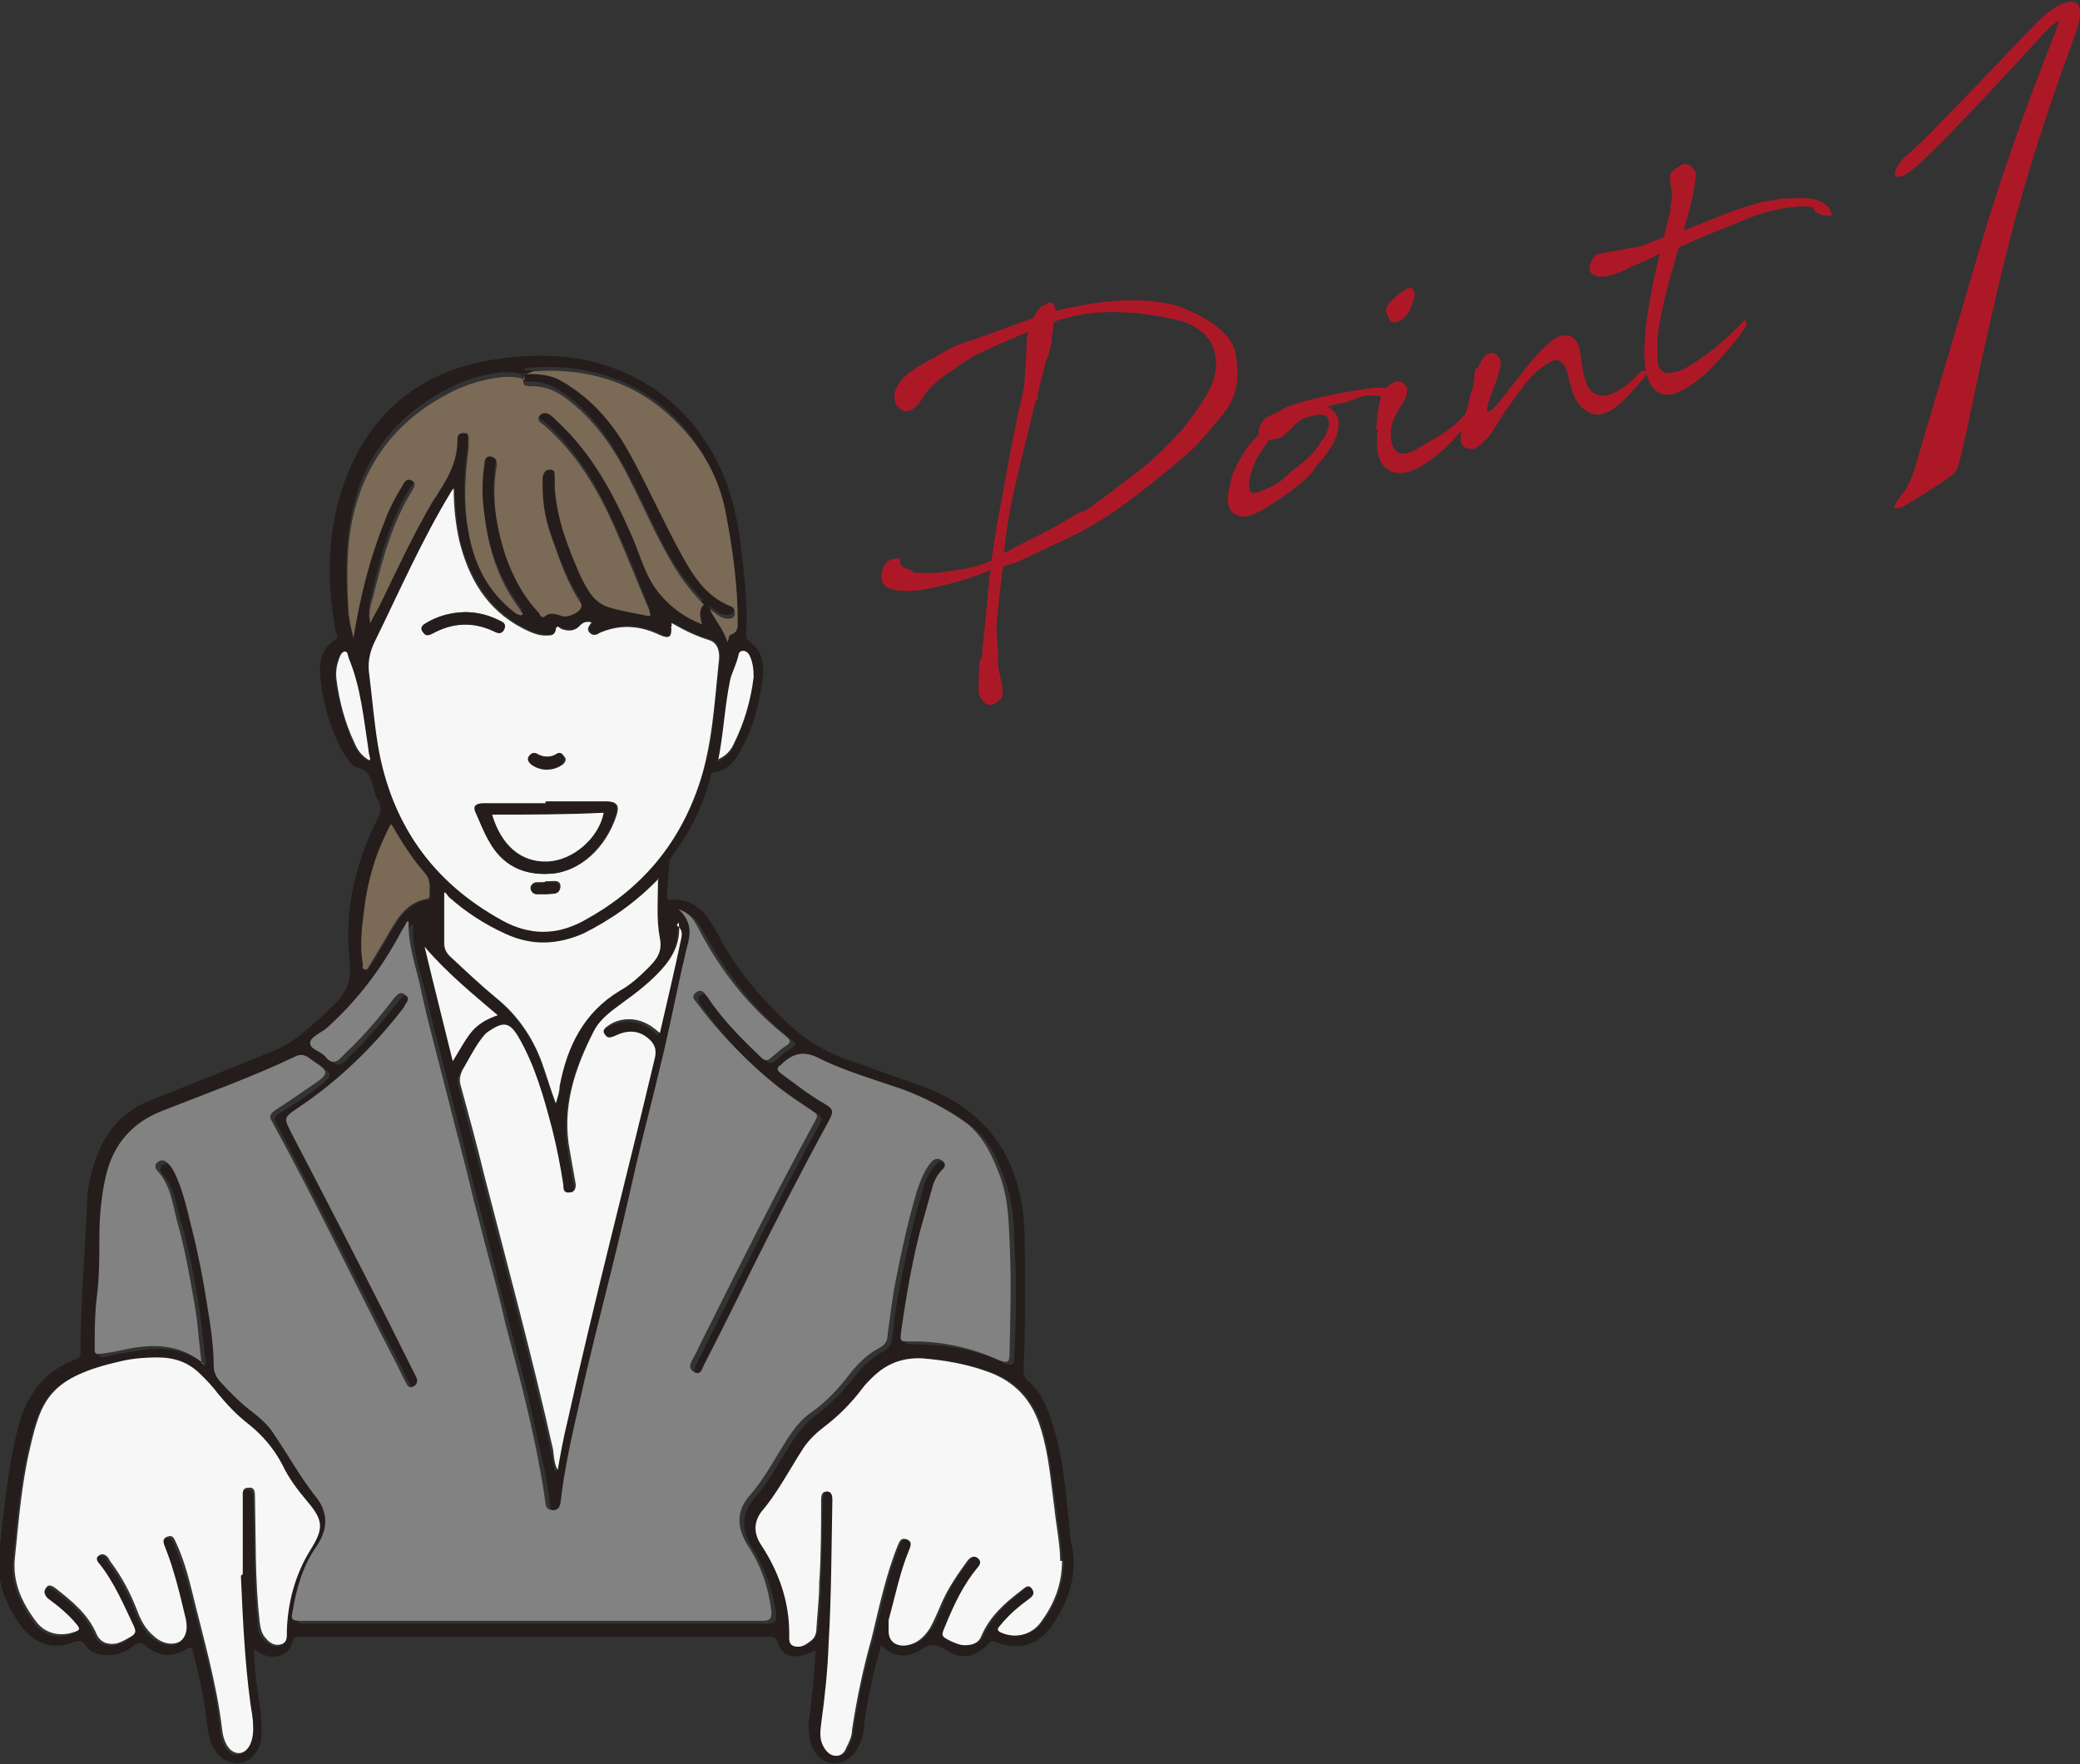 <?xml version="1.0" encoding="UTF-8"?>
<svg id="Layer_2" data-name="Layer 2" xmlns="http://www.w3.org/2000/svg" viewBox="0 0 22.19 18.82">
  <rect x="0" y="0" width="22.19" height="18.82" fill="#333333" stroke="none"/>
  <defs>
    <style>
      .cls-1 {
        fill: #ad1827;
      }

      .cls-2 {
        fill: #828282;
      }

      .cls-3 {
        fill: #241d1c;
      }

      .cls-4 {
        fill: #7a6a56;
      }

      .cls-5 {
        fill: #f7f7f7;
      }
    </style>
  </defs>
  <g id="_レイヤー_1" data-name="レイヤー 1">
    <g>
      <g>
        <path class="cls-1" d="M10.58,5.96c.04-.28.08-.5.15-.87.05-.3.12-.63.18-.89.03-.14.03-.36.04-.41,0-.15,0-.2.02-.25,0,0,0,0,0,0-.22.09-.45.19-.6.27-.09.05-.16.11-.24.16-.2.13-.26.23-.29.28-.08.13-.16.15-.21.13-.13-.07-.11-.22,0-.34.1-.1.2-.15.31-.21.12-.07.25-.15.39-.19.17-.05.44-.16.7-.25.01-.03.03-.07.05-.09.02-.03.06-.05.08-.05.05-.05.08-.02.1.05v.02c.06-.02.12-.03.17-.04.37-.08.75-.11,1.08-.03.16.04.63.24.67.52.05.28.02.48-.16.68-.24.29-.24.3-.54.55-.47.38-.73.59-1.28.83l-.27.13c-.08.04-.15.06-.23.08v.02c-.03.19-.05.43-.07.62l.02.31s0,0,0,0h0c-.03.14.09.38.03.46-.03.04-.07.06-.11.07-.06.01-.13-.08-.13-.15,0-.09,0-.18.01-.28v-.02s.01-.05.03-.07v-.06s.06-.59.06-.59c0-.04,0-.07.01-.11,0-.06.01-.11.02-.16-.23.1-.56.19-.79.22-.08,0-.43.05-.37-.2.02-.07,0-.04.04-.09.05-.06.15-.06.15-.04.01.05,0,.07.08.1.06,0,.04.05.1.04.08,0,.15.01.22,0,.14-.02.36-.04.5-.1l.08-.03ZM11.05,4.27l-.03.12c-.07.31-.18.71-.24,1.03-.04.2-.05.32-.07.48.09-.04.17-.09.25-.13.17-.08.33-.17.48-.26l.03-.02c.09-.05.06-.01.15-.07l.12-.09c.11-.07.21-.16.32-.24.17-.12.33-.27.47-.42.12-.12.24-.29.34-.45.1-.18.13-.32.08-.49-.05-.18-.25-.29-.41-.32-.38-.09-.84-.12-1.19-.01-.03,0-.07.02-.11.04,0,.06-.02.13-.02.19,0,.03-.04.2-.06.21-.04.18-.06.23-.09.37v.05s-.01.02-.01.02t0,0h0s0,0,0,0Z"/>
        <path class="cls-1" d="M13.28,4.81c.04-.06.1-.12.15-.18-.02-.04.03-.13.07-.17.02-.01.12-.06.14-.07.01,0,.02-.01.03-.02.02-.01.05-.02.06-.03.24-.09.57-.15.83-.19.14-.02.17-.02.3,0,.07.01.13.08.06.14-.04.02-.05,0-.08.01-.05,0-.11-.04-.12-.08,0,0,0,0,0,0-.04,0-.09,0-.13,0-.06,0-.11.03-.17.05-.08.03-.17.04-.26.07.05.02.09.06.11.11.05.16-.08.35-.18.47-.04.04-.07.09-.11.14-.03.03-.07.07-.1.09-.08.07-.15.12-.24.18-.06.04-.17.12-.28.16-.05.02-.11.03-.15.01-.08-.02-.1-.08-.11-.14,0-.06,0-.12.02-.18.02-.12.08-.25.16-.36ZM13.89,4.47c-.09.06-.18.18-.23.2-.01,0-.07.02-.12.02-.03.04-.06.08-.08.12-.03.04-.05.07-.07.12-.01.03-.03.07-.04.11-.02.06-.03.12-.02.16,0,.02,0,.04.02.05.02.02.08,0,.15-.03.05-.02.1-.05.15-.08.04-.03.13-.11.15-.13.08-.06.12-.09.2-.17.04-.04.08-.11.11-.15.05-.07.08-.15.06-.22-.02-.08-.17-.04-.28,0Z"/>
        <path class="cls-1" d="M14.68,4.59c.01-.13.02-.25.05-.34.02-.11.1-.15.16-.18.03-.01.09.01.11.05.03.04,0,.08,0,.11-.02.06-.05.09-.07.12-.01.03-.03.06-.04.08-.03.05-.04.09-.05.15-.01.09,0,.14.03.2.05.1.17.05.23.02.12-.08.26-.14.37-.23.08-.06.15-.14.22-.21.04-.02.09-.02.07.02-.16.22-.4.5-.65.62-.12.06-.28.08-.37-.06-.06-.1-.06-.22-.04-.36ZM15.05,3.07s.06.02.04.1c-.04.13-.05.16-.12.23,0,0-.07.06-.13.03-.02-.01-.02-.05-.04-.07-.05-.08.05-.16.12-.22.03-.03.02-.01.04-.03.04-.03.07-.04.08-.04Z"/>
        <path class="cls-1" d="M15.77,3.92s.04-.1.08-.13c.06-.05.14-.02.16.07,0,.12-.11.35-.14.47-.01.04-.01.06,0,.06,0,0,.02,0,.05-.02.03-.03.07-.08.08-.09.05-.07.2-.25.33-.42.14-.16.25-.27.34-.28.15-.02.18.1.2.26.01.09.03.18.05.24.04.13.16.16.25.13.12-.04.25-.15.33-.24h0s0,0,.01-.01c.06-.02.07.02.03.07-.14.16-.3.36-.46.39-.09.02-.22-.05-.28-.18-.03-.07-.05-.14-.07-.23-.01-.05-.03-.09-.04-.11-.01-.02-.04-.04-.05-.05-.02,0-.05-.02-.08,0-.07.04-.16.09-.25.2-.09.1-.17.23-.24.32-.06.08-.14.24-.2.3-.04.03-.05.07-.1.09-.02.01-.03.03-.05.03-.06,0-.09,0-.13-.06-.02-.06,0-.14.02-.23.01-.04.03-.1.04-.14.02-.08.04-.16.06-.22.03-.13.01-.13.03-.19,0,0,0-.01,0-.01h0Z"/>
        <path class="cls-1" d="M17.46,2.64c.1-.03.19-.07.29-.11.02-.08.04-.17.07-.27,0-.03,0-.06,0-.07l.02-.09c-.01-.13-.05-.23,0-.27.01-.01.05-.04.08-.06.06-.05.15,0,.17.08,0,.16-.07.41-.13.61.21-.08.41-.17.62-.24.07-.02.2-.07.3-.08.03,0,.07-.01.1-.02.17,0,.49-.06.56.16.02.05-.17.01-.19-.04,0-.02,0-.03,0-.03,0,0-.01,0-.03,0-.09-.02-.19,0-.27.01-.02,0-.08.01-.09.02-.12,0-.53.18-.53.18-.18.07-.35.14-.52.22-.06.21-.14.47-.19.73-.02.09-.03.18-.04.27,0,.09,0,.2.01.25.03.09.08.1.17.08.06-.01.13-.04.18-.08.06-.03.15-.1.26-.18.06-.05.18-.16.28-.26.03-.05.06-.04.05.02-.06.1-.13.19-.22.29-.09.1-.19.22-.33.32-.08.06-.16.1-.22.12-.07.02-.14.01-.19-.03-.06-.04-.1-.13-.12-.27-.02-.16,0-.42.05-.69.03-.18.07-.35.11-.51h0s0,0,0,0c-.04.03-.19.1-.3.14-.1.06-.25.12-.34.11-.05,0-.09-.02-.11-.06h0c-.01-.07.03-.16.09-.18.07-.02.3-.05.37-.07.02,0,.03,0,.04,0Z"/>
        <path class="cls-1" d="M22.18.24c-.09.29-.47,1.23-.78,2.48-.29,1.16-.46,2.17-.53,2.3-.04.07-.44.31-.56.38-.04.02-.09.03-.1.02,0-.01,0-.04.06-.12.08-.09.13-.2.18-.38.07-.25.32-1.07.67-2.27.36-1.23.82-2.32.84-2.4.01-.04,0-.03-.04,0-.04.03-.08.07-.12.11-.09.1-1.03,1.13-1.35,1.41-.14.12-.21.14-.23.1s.04-.15.14-.23c.18-.14,1.2-1.23,1.37-1.4.11-.12.28-.23.38-.22.08,0,.1.11.06.24Z"/>
      </g>
      <g>
        <path class="cls-3" d="M7.15,9.6c.19-.02.32.07.42.22.05.07.09.15.13.22.19.35.44.63.73.9.2.18.43.31.68.39.24.08.47.17.71.25.75.27,1.09.82,1.11,1.59.01.47.01.95-.01,1.42,0,.06,0,.11.06.15.14.13.21.31.26.49.11.35.13.71.17,1.07,0,.07.01.14.03.21.05.3-.04.57-.21.82-.15.22-.35.28-.6.19-.02,0-.04-.03-.07,0-.15.16-.3.19-.47.08-.1-.07-.17-.07-.27,0-.14.09-.29.08-.42-.05-.08.28-.14.55-.18.83,0,.09-.02.17-.06.25-.06.12-.16.18-.27.18-.11,0-.2-.09-.24-.21-.02-.08-.03-.16-.02-.24.03-.25.06-.5.07-.75-.05.02-.1.04-.15.05-.12.03-.22-.02-.25-.13-.02-.07-.05-.07-.1-.07-.97,0-1.93,0-2.9,0-.69,0-1.39,0-2.08,0-.06,0-.09,0-.11.08-.02.09-.11.14-.22.13-.06,0-.12-.03-.18-.08,0,.23.04.45.07.67.01.11.02.22,0,.33-.04.13-.13.21-.24.22-.11,0-.21-.06-.27-.18-.06-.12-.06-.26-.08-.39-.03-.21-.08-.41-.13-.62-.01-.05-.02-.06-.07-.03-.14.09-.29.09-.43-.03-.06-.05-.09-.04-.14,0-.1.08-.21.11-.34.09-.06-.01-.12-.03-.16-.09-.04-.06-.07-.07-.14-.04-.21.08-.41.02-.55-.17-.17-.23-.27-.48-.24-.77.05-.45.09-.9.2-1.34.09-.35.27-.61.62-.74.05-.02.05-.05.05-.1,0-.53.05-1.06.07-1.58,0-.15.04-.3.09-.45.1-.29.28-.51.58-.63.43-.17.85-.34,1.27-.51.16-.06.3-.15.42-.26.08-.07.16-.14.23-.21.16-.14.24-.28.21-.52-.06-.53.06-1.03.3-1.51.04-.07.04-.13,0-.2-.02-.03-.03-.07-.04-.11-.03-.09-.04-.2-.17-.23-.08-.02-.13-.12-.18-.2-.12-.23-.19-.48-.22-.74-.02-.17,0-.33.16-.43.04-.02.01-.06,0-.09-.09-.49-.09-.98.05-1.45.24-.8.78-1.3,1.61-1.44.37-.06.75-.07,1.13.03.46.13.83.38,1.11.77.25.35.37.74.42,1.16.04.32.08.64.06.97,0,.02,0,.04.02.06.16.11.18.27.15.44-.03.24-.09.47-.2.68-.07.13-.14.27-.32.29-.03,0-.03.03-.03.05-.08.31-.22.59-.41.84-.01.02-.03.04-.03.06,0,.13-.03.26-.02.4ZM5.59,4c-.07-.03-.14-.03-.22-.03-.21.02-.41.08-.6.18-.55.29-.9.73-1.02,1.34-.07.33-.06.67-.04,1.01,0,.09.03.18.05.26.08-.43.17-.84.33-1.24.05-.14.12-.27.2-.4.02-.04.06-.07.1-.04.05.03.03.07,0,.1-.22.35-.33.74-.42,1.14-.02.09-.05.18-.03.28.03-.07.07-.12.1-.19.19-.37.35-.75.56-1.1.12-.21.27-.4.27-.66,0,0,0-.02,0-.03.01-.04.04-.06.08-.05.04,0,.05.04.04.07,0,.03,0,.06,0,.09-.05.36-.06.73.04,1.08.08.29.24.52.47.69.02.01.04.04.07,0-.02-.03-.05-.07-.07-.1-.2-.29-.3-.61-.34-.95-.02-.18-.02-.37,0-.56,0-.04.02-.08.07-.07.05.01.07.05.06.1-.06.33,0,.64.09.95.07.23.19.44.36.62.01.02.02.07.07.03.06-.05.11-.02.17,0,.05.02.2-.04.21-.09,0-.01,0-.03,0-.04-.15-.22-.23-.47-.32-.72-.07-.2-.11-.41-.09-.63,0-.05.02-.08.08-.08.06,0,.05.05.05.08,0,.04,0,.08,0,.12.02.33.14.63.27.93.06.14.14.29.31.34.14.04.28.06.41.09.05,0,.03-.03.02-.05-.12-.3-.24-.61-.38-.91-.18-.4-.4-.77-.73-1.06-.03-.03-.11-.06-.06-.12.05-.06.1-.01.15.03,0,0,.02.02.03.03.38.34.61.79.81,1.25.09.21.15.43.3.61.12.14.26.24.44.31q-.05-.16.02-.21c-.1-.1-.19-.21-.27-.33-.2-.3-.33-.64-.5-.96-.17-.33-.36-.64-.65-.87-.12-.09-.25-.17-.41-.17-.11,0-.11,0-.09-.12.13,0,.27,0,.39.07.35.19.58.48.76.82.18.33.33.67.51,1,.13.24.27.48.55.59.03.01.05.04.04.08-.01.04-.05.05-.08.05-.07,0-.11-.05-.19-.1.07.13.15.22.19.35.03-.03.01-.07.04-.08.08-.02.07-.09.07-.15,0-.38-.05-.74-.12-1.11-.07-.35-.23-.66-.46-.93-.42-.47-.97-.66-1.6-.62-.04,0-.08,0-.1.04ZM7.22,9.87h0s0-.01,0-.01c0,0,0,0,0,.01.03.21-.06.37-.19.51-.12.13-.26.24-.4.34-.12.08-.24.17-.31.3-.21.4-.34.82-.26,1.29.02.11.04.23.06.34,0,.05,0,.09-.06.1-.06,0-.06-.04-.07-.08-.03-.2-.07-.4-.12-.6-.09-.34-.18-.67-.36-.98-.1-.17-.17-.16-.33-.05-.04.03-.07.07-.1.12-.06.1-.11.2-.17.29-.03.04-.03.09-.02.14.09.33.17.66.26.99.25.97.51,1.93.73,2.91.02.07.02.14.05.22.04-.17.07-.34.1-.5.29-1.31.63-2.61.94-3.91.02-.07,0-.11-.04-.16-.1-.11-.23-.14-.39-.06-.04.02-.08.03-.11-.02-.02-.04,0-.07.04-.09.04-.03.09-.05.14-.06.16-.03.29.02.41.14.08-.35.16-.68.23-1.02.01-.06,0-.09-.05-.13ZM7.19,6.66s-.01-.01-.02-.01c-.02,0,0,.02,0,.02,0,.12-.03.14-.13.09-.21-.1-.42-.11-.63-.02-.04.02-.08.04-.11,0-.04-.04,0-.07.02-.11-.05-.01-.09-.01-.12.03-.05.06-.12.07-.2.04-.02,0-.05-.04-.06,0-.01.07-.06.07-.11.07-.09,0-.18-.04-.25-.08-.37-.2-.57-.53-.67-.93-.04-.18-.05-.36-.06-.56-.02.03-.03.04-.03.04-.31.51-.55,1.06-.81,1.59-.05.11-.07.23-.06.36.03.25.05.5.09.74.14.84.59,1.47,1.33,1.88.29.16.58.16.87,0,.59-.32,1-.8,1.22-1.43.15-.44.17-.9.22-1.35,0-.07,0-.18-.1-.21-.14-.04-.26-.1-.38-.17ZM2.2,14.57c-.03-.24-.05-.45-.08-.66-.05-.29-.1-.57-.18-.85-.06-.18-.07-.39-.21-.54-.02-.03-.03-.06,0-.09.03-.02.07-.03.1,0,.05.05.09.11.11.17.09.22.13.44.19.67.05.19.09.37.11.56.04.26.08.51.09.77,0,.07.03.13.08.18.1.11.2.22.33.31.1.07.18.15.24.25.15.23.28.46.45.67.13.16.13.34,0,.51-.15.21-.22.46-.26.71-.01.07,0,.09.08.09,1.65,0,3.3,0,4.94,0,.08,0,.1-.03.09-.1-.03-.25-.12-.49-.25-.7-.12-.19-.13-.37.02-.54.16-.18.27-.4.4-.6.07-.1.14-.2.25-.28.16-.12.3-.26.42-.42.08-.11.19-.2.31-.27.07-.04.08-.08.09-.15.02-.2.05-.39.09-.59.06-.31.13-.62.22-.93.03-.12.07-.23.16-.32.03-.04.07-.04.11-.01.04.03.02.07,0,.1-.06.06-.09.13-.11.21-.03.11-.06.22-.09.32-.06.2-.1.4-.14.6-.04.2-.07.41-.1.62-.01.07,0,.08.07.08.34,0,.67.05.98.2.1.04.11.01.11-.07.02-.41.03-.81,0-1.22,0-.23-.02-.45-.1-.67-.08-.22-.17-.43-.36-.57-.21-.16-.43-.28-.68-.36-.29-.11-.59-.19-.87-.32-.18-.09-.31-.06-.43.06,0,0,0,0,0,0-.05.03-.04.06,0,.09.15.11.3.23.46.32.1.06.11.08.05.19-.29.53-.56,1.06-.83,1.6-.17.33-.33.67-.5,1-.02.03-.03.11-.1.08-.07-.03-.05-.08-.02-.14.05-.09.09-.19.14-.28.38-.76.76-1.52,1.17-2.27.02-.04.02-.06-.02-.09-.12-.08-.24-.16-.36-.25-.35-.26-.65-.57-.9-.93-.02-.03-.03-.07,0-.09.04-.03.07-.02.1.01,0,.01.02.02.03.04.17.23.36.44.57.64.04.04.07.04.11,0,.05-.04.09-.09.15-.12.08-.04.06-.07,0-.11-.39-.31-.68-.7-.92-1.13-.04-.08-.09-.18-.22-.22.14.13.13.26.09.4-.02.07-.04.14-.05.21-.08.36-.16.72-.24,1.08-.08.34-.17.68-.25,1.02-.1.4-.19.79-.28,1.19-.11.46-.23.91-.33,1.37-.08.35-.15.7-.2,1.06,0,.05-.03.08-.08.08-.04,0-.07-.03-.08-.07-.02-.16-.04-.32-.08-.48-.06-.25-.11-.5-.17-.76-.06-.23-.12-.46-.18-.69-.06-.22-.12-.45-.17-.67-.06-.22-.11-.43-.17-.65-.06-.23-.12-.46-.17-.68-.07-.27-.14-.55-.21-.82-.06-.23-.12-.46-.17-.69-.06-.25-.16-.5-.14-.77,0,0,0,0-.02,0-.02.03-.04.06-.05.09-.21.4-.48.75-.82,1.06-.05.05-.15.09-.16.14,0,.07.1.09.15.14,0,0,0,0,.01.01.06.08.12.07.18,0,.01-.02.03-.03.05-.05.19-.18.35-.38.51-.58.03-.04.06-.07.11-.03.05.04.01.07,0,.11,0,.02-.02.03-.03.05-.32.41-.69.77-1.13,1.06-.14.09-.13.09-.06.24.34.67.69,1.33,1.03,2,.1.2.2.4.3.6.03.05.03.09-.02.12-.06.03-.07-.03-.09-.06-.04-.07-.07-.15-.11-.22-.44-.85-.86-1.71-1.31-2.55-.03-.05-.02-.09.04-.12.14-.08.27-.17.4-.27.17-.13.17-.14-.01-.26-.05-.03-.1-.08-.18-.04-.46.22-.95.39-1.42.58-.33.13-.52.36-.6.69-.05.22-.06.44-.07.66,0,.22,0,.44-.03.66-.02.18-.02.35-.02.53,0,.06.01.07.07.05.09-.02.19-.04.28-.05.3-.06.58-.05.84.18ZM2.57,16.81c0-.27,0-.54,0-.82,0-.05,0-.1.06-.1.07,0,.07.05.07.1.02.44,0,.88.05,1.33,0,.07.02.13.07.18.05.04.1.08.16.06.07-.02.06-.09.06-.14.01-.32.1-.61.26-.88.13-.21.13-.3-.03-.49-.11-.13-.2-.26-.28-.41-.09-.17-.21-.31-.36-.43-.12-.1-.23-.21-.33-.33-.06-.07-.12-.14-.18-.2-.13-.12-.28-.18-.46-.18-.13,0-.26.02-.39.04-.75.16-.85.39-.97.93-.09.38-.12.77-.16,1.16-.03.25.07.48.22.68.1.14.26.18.41.12.05-.02.06-.04.03-.08-.09-.11-.2-.19-.31-.28-.04-.03-.06-.06-.02-.11.03-.04.07-.02.1,0,.18.13.35.28.44.49.04.09.12.12.22.1.06-.01.11-.04.16-.08.04-.03.05-.05.02-.1-.11-.23-.21-.47-.37-.67-.03-.03-.03-.07,0-.09.03-.02.07-.02.09.02.01.01.02.03.03.05.12.16.21.33.28.51.04.11.1.22.19.29.09.07.2.09.27.05.07-.04.09-.14.06-.25-.07-.26-.12-.52-.22-.76-.02-.05-.02-.09.03-.11.06-.02.07.03.09.07.06.16.12.32.16.48.12.5.28.99.33,1.51.02.17.1.26.19.25.09-.01.16-.14.14-.29,0-.08-.02-.16-.03-.25-.06-.45-.08-.9-.1-1.35ZM11.33,16.65c0-.17-.04-.36-.06-.55-.04-.29-.07-.59-.15-.87-.09-.3-.28-.5-.57-.6-.22-.08-.46-.12-.69-.14-.21-.01-.39.06-.54.21-.03.03-.07.07-.1.11-.12.16-.26.3-.42.42-.09.07-.17.15-.23.25-.14.22-.26.45-.43.65-.09.11-.09.23,0,.35.19.29.29.6.3.95,0,.05,0,.11.05.13.06.02.12-.01.17-.05.04-.04.06-.09.07-.14.01-.16.03-.33.03-.49.01-.29.01-.59.02-.88,0-.05.01-.09.06-.09.05,0,.07.04.06.09-.02.51-.01,1.02-.04,1.53-.02.29-.04.58-.08.86-.01.08-.02.17.03.25.03.05.07.09.13.09.06,0,.09-.04.11-.09.03-.06.05-.12.06-.19.04-.33.12-.65.21-.98.09-.33.15-.67.28-.99.02-.04.03-.08.09-.06.06.02.05.07.03.11-.1.24-.15.5-.22.75-.01.04-.01.08,0,.12,0,.12.09.18.2.15.11-.02.18-.09.24-.18.06-.09.09-.18.13-.28.07-.16.16-.3.27-.44.03-.04.06-.06.11-.03.04.03.02.07,0,.1-.15.19-.25.4-.34.61-.05.12-.06.12.06.18.04.02.09.04.14.04.08,0,.15-.02.18-.1.09-.2.25-.35.42-.48.04-.03.08-.07.12-.02.04.05,0,.09-.05.12-.1.08-.21.16-.29.27-.04.04-.03.06.02.08.15.05.3.02.41-.11.14-.19.23-.4.23-.66ZM7.02,9.37c-.23.25-.5.45-.81.59-.27.13-.55.13-.83,0-.22-.1-.42-.23-.6-.39-.02-.02-.03-.05-.05-.05,0,.18,0,.36,0,.54,0,.06.02.1.06.14.17.15.33.31.5.45.22.18.38.41.48.68.05.14.1.28.15.44.02-.07.03-.13.04-.18.07-.43.26-.78.64-1.02.11-.07.21-.15.3-.24.09-.09.16-.17.13-.32-.04-.21-.03-.43-.02-.64ZM4.18,8.8s-.04.07-.05.1c-.11.22-.18.46-.22.7-.03.23-.07.46-.03.69,0,.02,0,.05.02.06.03,0,.03-.03.05-.04.06-.1.12-.2.18-.3.1-.17.19-.36.42-.41.02,0,.04,0,.04-.03,0-.09.02-.17-.05-.25-.14-.15-.25-.31-.35-.51ZM4.53,10.1c.1.42.2.81.3,1.22.07-.11.12-.21.19-.3.07-.09.17-.15.29-.19-.27-.23-.54-.44-.78-.73ZM7.66,8.12c.09-.04.14-.1.17-.17.11-.23.18-.46.21-.71,0-.08,0-.17-.05-.24-.03-.05-.1-.06-.11,0-.02.09-.08.18-.09.27-.05.28-.07.57-.13.87ZM3.94,8.11s-.02-.08-.02-.11c-.05-.33-.08-.66-.21-.97-.01-.02,0-.07-.04-.07-.04,0-.05.04-.06.07-.03.07-.04.15-.03.23.03.23.1.46.19.67.03.07.08.14.16.19Z"/>
        <path class="cls-2" d="M2.2,14.57c-.26-.23-.54-.24-.84-.18-.09.02-.19.04-.28.05-.06.01-.07,0-.07-.05,0-.18,0-.35.02-.53.03-.22.03-.44.03-.66,0-.22.02-.44.07-.66.08-.33.27-.56.6-.69.48-.19.96-.36,1.42-.58.08-.04.13,0,.18.04.18.12.19.14.01.26-.13.09-.26.18-.4.27-.06.04-.07.07-.04.12.46.84.87,1.7,1.31,2.55.04.07.07.15.11.22.02.03.03.09.09.06.05-.03.05-.07.02-.12-.1-.2-.2-.4-.3-.6-.34-.67-.68-1.33-1.03-2-.07-.14-.07-.15.06-.24.44-.29.81-.65,1.13-1.06.01-.02.03-.03.03-.05.02-.03.06-.07,0-.11-.05-.04-.08,0-.11.03-.16.21-.32.4-.51.58-.02.02-.03.03-.05.05-.06.07-.12.08-.18,0,0,0,0,0-.01-.01-.05-.05-.16-.07-.15-.14,0-.05.1-.1.16-.14.34-.3.61-.66.82-1.06.02-.03.04-.06.05-.09,0,0,.02,0,.02,0-.01.27.09.51.14.77.05.23.11.46.17.69.07.27.14.55.21.82.06.23.12.46.17.68.06.22.11.43.17.65.06.22.12.45.17.67.06.23.12.46.18.69.06.25.12.5.17.76.03.16.06.32.08.48,0,.04.03.07.08.07.05,0,.07-.03.08-.08.04-.36.12-.71.2-1.06.1-.46.22-.92.33-1.37.1-.4.19-.79.28-1.19.08-.34.17-.68.25-1.02.09-.36.16-.72.24-1.08.02-.07.03-.14.05-.21.04-.14.05-.27-.09-.4.13.04.18.14.22.22.23.44.53.82.92,1.13.05.04.07.07,0,.11-.05.03-.1.08-.15.12-.04.04-.07.04-.11,0-.21-.2-.41-.4-.57-.64,0-.01-.02-.02-.03-.04-.03-.04-.06-.04-.1-.01-.03.03-.03.06,0,.09.26.35.56.66.9.93.12.09.24.17.36.25.05.03.04.05.02.09-.41.75-.79,1.51-1.17,2.27-.05.09-.09.19-.14.28-.03.05-.05.1.02.14.07.03.08-.04.1-.08.17-.33.34-.67.5-1,.27-.54.54-1.07.83-1.6.06-.11.05-.13-.05-.19-.16-.09-.31-.21-.46-.32-.04-.03-.05-.06,0-.09,0,0,0,0,0,0,.13-.13.25-.16.43-.06.27.13.58.22.87.32.24.09.47.21.68.36.19.15.28.36.36.57.08.22.09.44.1.67.02.41.01.81,0,1.22,0,.08-.01.11-.11.07-.31-.14-.64-.21-.98-.2-.06,0-.08,0-.07-.08.03-.21.06-.41.1-.62.04-.2.08-.4.14-.6.03-.11.06-.21.09-.32.02-.08.05-.15.11-.21.03-.03.05-.06,0-.1-.04-.03-.08-.02-.11.01-.08.09-.12.21-.16.32-.09.31-.16.62-.22.93-.04.19-.06.39-.09.59,0,.07-.02.11-.09.15-.12.06-.22.16-.31.27-.12.16-.26.31-.42.42-.1.07-.18.17-.25.28-.13.2-.24.42-.4.6-.15.17-.14.35-.02.54.14.21.22.45.25.7,0,.07-.01.1-.09.1-1.65,0-3.3,0-4.94,0-.08,0-.1-.02-.08-.09.04-.25.11-.5.26-.71.12-.18.12-.35,0-.51-.17-.21-.3-.45-.45-.67-.06-.1-.15-.18-.24-.25-.12-.09-.23-.2-.33-.31-.05-.05-.08-.11-.08-.18,0-.26-.05-.52-.09-.77-.03-.19-.07-.38-.11-.56-.06-.23-.1-.45-.19-.67-.03-.07-.06-.13-.11-.17-.03-.03-.07-.03-.1,0-.03.02-.03.06,0,.09.14.15.16.35.21.54.08.28.13.56.18.85.04.21.05.42.08.66Z"/>
        <path class="cls-5" d="M7.19,6.66c.12.07.25.13.38.17.09.03.11.13.1.21-.05.46-.07.92-.22,1.35-.22.64-.63,1.11-1.22,1.43-.29.16-.58.16-.87,0-.75-.41-1.19-1.04-1.33-1.88-.04-.25-.06-.5-.09-.74-.02-.12,0-.24.06-.36.26-.53.5-1.08.81-1.59,0,0,.01-.02.03-.04,0,.2.02.38.06.56.1.4.29.73.67.93.08.04.16.08.25.08.06,0,.1,0,.11-.07.01-.05.04-.01.06,0,.08.03.15.02.2-.04.04-.04.08-.04.12-.03-.02.03-.06.07-.02.11.04.04.08.02.11,0,.21-.09.42-.08.63.02.11.05.14.03.13-.09,0,0,0,0,.01-.01ZM5.83,8.55v.02c-.22,0-.45,0-.67,0-.06,0-.11.02-.08.09.04.11.09.22.15.32.14.25.36.36.65.34.31-.02.59-.28.7-.63.03-.1,0-.14-.11-.14-.21,0-.42,0-.63,0ZM4.96,6.53c-.15,0-.29.04-.42.12-.04.02-.06.05-.03.09.03.04.06.04.1.02.22-.12.44-.14.67-.02.04.02.08.02.1-.03.02-.05,0-.07-.05-.09-.12-.06-.24-.09-.37-.09ZM5.84,8.21c.06,0,.12-.02.17-.06.02-.02.04-.05.01-.08-.02-.03-.04-.05-.07-.03-.08.04-.15.04-.22,0-.03-.02-.06,0-.08.03-.02.03,0,.06.02.08.05.04.11.06.18.06ZM5.81,9.41s-.04,0-.06,0c-.04,0-.07,0-.08.05,0,.05.02.07.07.07.04,0,.08.01.11,0,.05,0,.12.01.13-.07,0-.08-.07-.06-.12-.06,0,0-.02,0-.04,0Z"/>
        <path class="cls-5" d="M2.57,16.81c.02.45.04.9.1,1.35.01.08.03.16.03.25.01.16-.05.28-.14.29-.09.01-.17-.08-.19-.25-.06-.51-.21-1.01-.33-1.51-.04-.16-.09-.33-.16-.48-.02-.04-.03-.09-.09-.07-.06.02-.05.06-.03.11.1.25.16.51.22.76.03.12,0,.21-.06.25-.07.04-.18.03-.27-.05-.1-.08-.15-.18-.19-.29-.07-.18-.16-.35-.28-.51-.01-.02-.02-.03-.03-.05-.03-.03-.06-.04-.09-.02-.04.02-.03.06,0,.09.16.2.26.44.37.67.02.05.02.07-.02.1-.05.03-.1.06-.16.08-.1.02-.18-.01-.22-.1-.09-.21-.26-.35-.44-.49-.03-.02-.07-.05-.1,0-.03.04-.01.08.02.11.11.08.22.17.31.28.04.05.03.06-.03.08-.15.05-.31.02-.41-.12-.15-.2-.25-.42-.22-.68.04-.39.07-.78.16-1.16.12-.53.22-.76.97-.93.13-.03.26-.04.39-.04.18,0,.33.05.46.18.06.06.13.13.18.2.1.12.2.23.33.33.15.12.27.26.36.43.07.15.17.28.28.41.16.19.16.28.03.49-.17.27-.25.57-.26.88,0,.05.01.12-.06.14-.06.02-.12-.01-.16-.06-.05-.05-.06-.11-.07-.18-.05-.44-.04-.88-.05-1.33,0-.05,0-.11-.07-.1-.07,0-.06.06-.06.1,0,.27,0,.54,0,.82Z"/>
        <path class="cls-5" d="M11.33,16.65c0,.26-.09.47-.23.66-.1.13-.26.17-.41.11-.05-.02-.06-.04-.02-.08.08-.1.18-.19.29-.27.04-.03.09-.06.05-.12-.04-.06-.08-.01-.12.02-.17.13-.33.27-.42.48-.03.08-.1.1-.18.1-.05,0-.09-.02-.14-.04-.12-.06-.11-.06-.06-.18.09-.22.19-.43.34-.61.03-.03.04-.07,0-.1-.04-.03-.08-.01-.11.03-.1.14-.2.28-.27.44-.04.09-.08.19-.13.28-.06.09-.13.16-.24.18-.12.02-.2-.04-.2-.15,0-.04,0-.08,0-.12.07-.25.12-.51.22-.75.02-.05.03-.09-.03-.11-.06-.02-.07.02-.09.06-.13.32-.2.66-.28.99-.09.32-.16.65-.21.98,0,.07-.03.13-.06.19-.02.05-.05.09-.11.09-.06,0-.1-.04-.13-.09-.05-.08-.04-.17-.03-.25.04-.29.07-.57.08-.86.03-.51.03-1.02.04-1.53,0-.05-.01-.09-.06-.09-.05,0-.06.04-.06.09,0,.29,0,.59-.02.88,0,.16-.02.33-.03.49,0,.06-.02.11-.07.14-.05.04-.1.07-.17.05-.06-.02-.05-.08-.05-.13,0-.35-.11-.66-.3-.95-.08-.12-.08-.24,0-.35.17-.2.29-.43.43-.65.06-.1.14-.18.23-.25.16-.12.3-.26.42-.42.03-.04.06-.07.1-.11.15-.15.32-.22.54-.21.24.02.47.06.69.14.29.1.48.3.57.6.09.28.11.58.15.87.02.19.06.38.06.55Z"/>
        <path class="cls-5" d="M7.22,9.87c.05.04.06.07.05.13-.07.34-.15.67-.23,1.02-.12-.11-.25-.17-.41-.14-.05.01-.1.03-.14.06-.03.02-.07.05-.04.09.03.05.06.04.11.02.16-.08.29-.05.39.06.04.05.05.09.04.16-.31,1.31-.65,2.6-.94,3.91-.04.16-.07.33-.1.5-.04-.07-.04-.15-.05-.22-.22-.98-.48-1.94-.73-2.91-.08-.33-.17-.66-.26-.99-.01-.05,0-.09.02-.14.06-.1.11-.2.17-.29.03-.04.06-.09.1-.12.16-.11.23-.12.33.05.18.31.27.64.36.98.05.2.09.4.12.6,0,.04,0,.09.07.08.05,0,.07-.05.06-.1-.02-.11-.04-.23-.06-.34-.09-.46.05-.88.26-1.29.07-.13.19-.21.31-.3.14-.1.28-.21.4-.34.13-.14.22-.31.19-.51h0Z"/>
        <path class="cls-4" d="M5.59,4c-.02.11-.01.12.09.12.16,0,.29.07.41.17.29.23.49.54.65.87.16.32.3.65.5.96.08.12.17.23.27.33q-.07.06-.02.21c-.18-.07-.32-.17-.44-.31-.16-.18-.21-.4-.3-.61-.2-.46-.43-.9-.81-1.25,0,0-.02-.02-.03-.03-.04-.04-.1-.08-.15-.03-.05.06.03.09.06.12.33.29.55.66.73,1.06.13.3.25.6.38.91,0,.02.03.06-.02.05-.14-.03-.28-.05-.41-.09-.17-.05-.24-.2-.31-.34-.13-.3-.25-.6-.27-.93,0-.04,0-.08,0-.12,0-.04,0-.08-.05-.08-.05,0-.07.03-.08.08-.01.22.02.43.09.63.09.25.17.5.32.72,0,0,.01.02,0,.04-.01.05-.15.12-.21.09-.06-.02-.12-.04-.17,0-.05.04-.06-.02-.07-.03-.17-.18-.28-.39-.36-.62-.1-.31-.15-.63-.09-.95,0-.05,0-.08-.06-.1-.05-.01-.07.03-.07.07-.03.18-.03.37,0,.56.04.34.14.67.34.95.02.03.05.07.07.1-.03.03-.05,0-.07,0-.24-.18-.39-.41-.47-.69-.1-.36-.09-.72-.04-1.08,0-.03,0-.06,0-.09,0-.03,0-.07-.04-.07-.04,0-.07,0-.08.05,0,0,0,.02,0,.03,0,.26-.14.46-.27.66-.21.36-.38.73-.56,1.1-.03.06-.07.12-.1.19-.02-.1,0-.19.03-.28.1-.4.2-.79.42-1.14.02-.04.04-.07,0-.1-.05-.03-.08,0-.1.04-.08.13-.15.26-.2.4-.16.4-.26.81-.33,1.24-.02-.09-.04-.18-.05-.26-.02-.34-.03-.68.04-1.01.13-.61.47-1.05,1.02-1.34.19-.1.39-.16.6-.18.08,0,.15,0,.22.03h0Z"/>
        <path class="cls-5" d="M7.02,9.37c0,.22-.02.43.02.64.03.15-.04.23-.13.32-.09.09-.19.18-.3.24-.38.23-.56.59-.64,1.02,0,.06-.02.11-.04.18-.06-.16-.1-.3-.15-.44-.1-.27-.26-.5-.48-.68-.17-.14-.34-.3-.5-.45-.04-.04-.06-.08-.06-.14,0-.18,0-.36,0-.54.02,0,.03.03.05.05.18.16.38.29.6.39.28.13.55.12.83,0,.3-.15.57-.34.81-.59Z"/>
        <path class="cls-4" d="M5.59,4s.07-.03.1-.04c.63-.04,1.17.14,1.6.62.24.26.4.57.46.93.07.37.12.74.12,1.11,0,.06.01.12-.07.15-.03,0-.02.05-.04.08-.04-.13-.12-.22-.19-.35.07.04.12.1.19.1.04,0,.07,0,.08-.05,0-.04-.01-.07-.04-.08-.28-.11-.42-.35-.55-.59-.18-.33-.33-.67-.51-1-.18-.34-.42-.63-.76-.82-.12-.07-.26-.07-.39-.07h0Z"/>
        <path class="cls-4" d="M4.18,8.8c.11.19.22.36.35.51.07.08.05.17.05.25,0,.02-.02.03-.04.03-.23.05-.32.24-.42.41-.06.1-.12.2-.18.3-.01.02-.02.05-.05.04-.03,0-.02-.03-.02-.06-.04-.23,0-.46.03-.69.04-.24.11-.48.22-.7.01-.03.03-.06.05-.1Z"/>
        <path class="cls-5" d="M4.53,10.1c.24.28.51.5.78.73-.12.04-.22.1-.29.19-.07.09-.12.19-.19.3-.1-.41-.2-.8-.3-1.22Z"/>
        <path class="cls-5" d="M7.66,8.12c.06-.3.07-.58.13-.87.02-.08.07-.17.09-.27.01-.05.08-.05.11,0,.04.07.05.16.05.24-.03.25-.1.49-.21.71-.03.07-.08.13-.17.17Z"/>
        <path class="cls-5" d="M3.94,8.11c-.09-.05-.13-.12-.16-.19-.1-.21-.16-.44-.19-.67-.01-.08,0-.15.03-.23.01-.03.03-.07.06-.07.03,0,.03.04.04.07.13.31.16.65.21.97,0,.03.01.06.02.11Z"/>
        <path class="cls-5" d="M7.17,6.67s-.02-.02,0-.02c0,0,.01,0,.02.01,0,0,0,0-.01.01Z"/>
        <path class="cls-5" d="M7.22,9.87s0,0,0-.01c0,0,0,0,0,0,0,0,0,0,0,.01,0,0,0,0,0,0Z"/>
        <path class="cls-3" d="M5.83,8.55c.21,0,.42,0,.63,0,.11,0,.14.04.11.14-.11.35-.39.61-.7.63-.29.02-.51-.09-.65-.34-.06-.1-.1-.21-.15-.32-.03-.07.02-.09.08-.09.22,0,.45,0,.67,0v-.02ZM5.25,8.69c.1.34.3.51.59.5.27,0,.55-.25.6-.52-.39.02-.79.02-1.19.02Z"/>
        <path class="cls-3" d="M4.96,6.53c.13,0,.25.03.37.09.04.02.07.04.05.09-.02.05-.06.05-.1.03-.23-.11-.45-.1-.67.02-.04.02-.07.03-.1-.02-.03-.04,0-.07.03-.09.13-.08.27-.11.42-.12Z"/>
        <path class="cls-3" d="M5.84,8.21c-.07,0-.13-.02-.18-.06-.02-.02-.04-.05-.02-.08.02-.03.05-.05.08-.03.08.05.15.05.22,0,.03-.02.05,0,.07.03.02.03,0,.06-.01.08-.05.04-.11.05-.17.06Z"/>
        <path class="cls-3" d="M5.81,9.41s.03,0,.04,0c.05,0,.12-.02.12.06,0,.08-.08.06-.13.07-.04,0-.08,0-.11,0-.04,0-.07-.03-.07-.07,0-.04.04-.05.08-.05.03,0,.05,0,.06,0Z"/>
        <path class="cls-5" d="M5.25,8.69c.4,0,.79,0,1.19-.02-.05.27-.33.51-.6.52-.28.01-.49-.17-.59-.5Z"/>
      </g>
    </g>
  </g>
</svg>